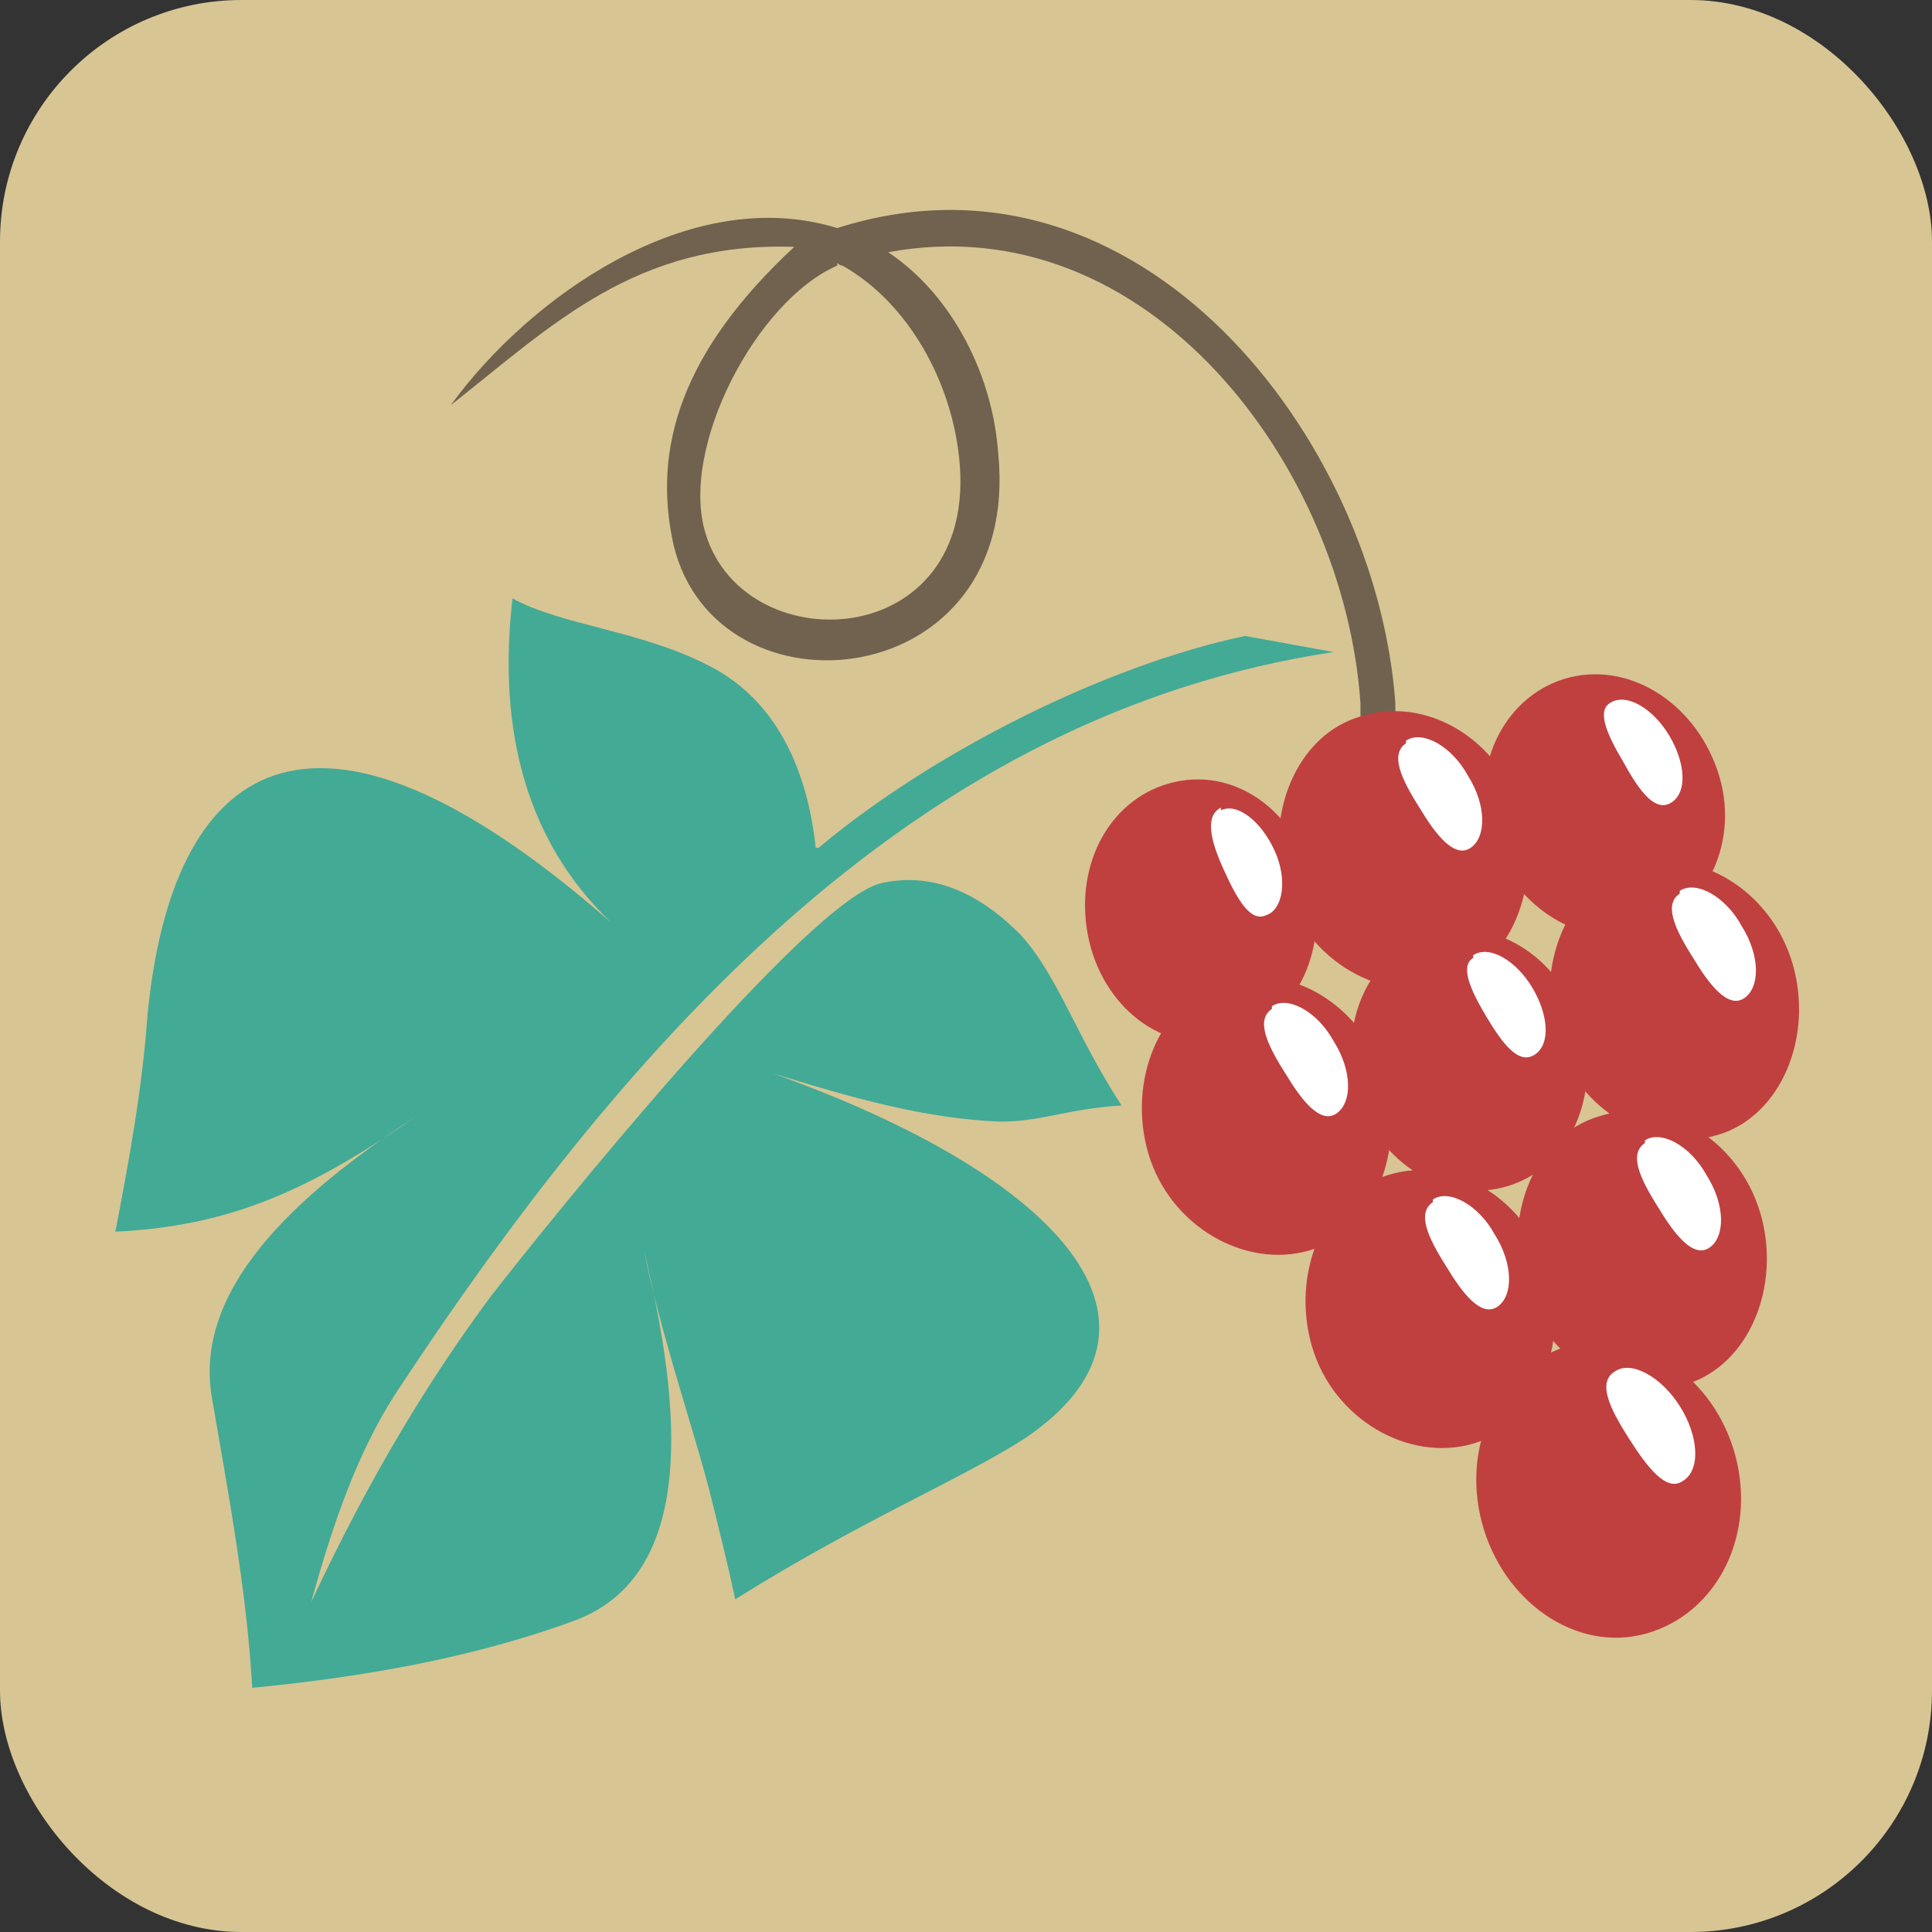 <?xml version="1.0" encoding="UTF-8"?>
<svg xmlns="http://www.w3.org/2000/svg" width="1in" height="1in" version="1.1" viewBox="0 0 72 72">
  <rect x="0" y="0" width="72" height="72" fill="#333333" stroke="none"/>
  <defs>
    <style>
      .cls-1 {
        fill: #c04040;
      }

      .cls-1, .cls-2, .cls-3, .cls-4 {
        fill-rule: evenodd;
      }

      .cls-5 {
        fill: #d7c593;
      }

      .cls-2 {
        fill: #fff;
      }

      .cls-3 {
        fill: #43aa96;
      }

      .cls-4 {
        fill: #71624f;
      }
    </style>
  </defs>
  <!-- Generator: Adobe Illustrator 28.7.1, SVG Export Plug-In . SVG Version: 1.2.0 Build 142)  -->
  <g>
    <g id="Layer_1">
      <rect class="cls-5" x="0" width="72" height="72" rx="9" ry="9"/>
      <g>
        <path class="cls-4" d="M31.2,9.9c-3,1.3-5.9,6.8-4.9,10,1.5,4.9,10.5,4.4,9.4-3.2-.4-2.8-2-5.5-4.3-6.8,0,0-.1,0-.2-.1h0ZM50.7,28c0-.6,0-1.2,0-1.8-.6-8.8-7.9-18.6-17.6-16.8,2.4,1.6,3.9,4.6,4.1,7.5.9,9-10.5,10.1-12.1,3.4-.8-3.6.3-7.2,4.5-11.1-5.9-.2-9,2.9-12.8,5.9,2.9-4,8.9-8.3,14.4-6.6,11.3-3.6,20.1,7.9,20.8,17.7,0,.6,0,1.2,0,1.9h-1.4Z"/>
        <g>
          <path class="cls-1" d="M44,29.1c2.4-.4,4.6,1.5,5,4.2.4,2.7-1.1,5.1-3.5,5.5-2.4.4-4.6-1.5-5-4.2-.4-2.7,1.1-5.1,3.5-5.5h0Z"/>
          <path class="cls-1" d="M50.7,26.7c2.5-.8,5.2.9,6,3.6s-.4,5.7-2.8,6.4-5.2-.9-6-3.6.4-5.7,2.8-6.4h0Z"/>
          <path class="cls-1" d="M45.6,36.6c2.5-.8,5.2.9,6,3.6s-.4,5.7-2.8,6.4-5.2-.9-6-3.6.4-5.7,2.8-6.4h0Z"/>
          <path class="cls-1" d="M51.7,43.8c2.5-.8,5.2.9,6,3.6s-.4,5.7-2.8,6.4-5.2-.9-6-3.6.4-5.7,2.8-6.4h0Z"/>
          <path class="cls-1" d="M53.3,34.8c2.3-.7,4.8.8,5.6,3.4s-.4,5.3-2.7,6-4.8-.8-5.6-3.4.4-5.3,2.7-6h0Z"/>
          <path class="cls-1" d="M58.3,25.3c2.3-.7,4.8.8,5.7,3.4s-.4,5.3-2.7,6-4.8-.8-5.7-3.4.4-5.3,2.7-6h0Z"/>
          <path class="cls-1" d="M60.8,32.3c2.5-.8,5.2.9,6,3.6s-.4,5.7-2.8,6.4-5.2-.9-6-3.6.4-5.7,2.8-6.4h0Z"/>
          <path class="cls-1" d="M59.6,41.6c2.5-.8,5.2.9,6,3.6s-.4,5.7-2.8,6.4-5.2-.9-6-3.6.4-5.7,2.8-6.4h0Z"/>
          <path class="cls-1" d="M58.3,50.2c2.6-.8,5.4.9,6.3,3.8s-.4,5.9-3,6.8-5.4-.9-6.3-3.8.4-5.9,3-6.8h0Z"/>
        </g>
        <path class="cls-2" d="M45.5,30.2c.6-.3,1.5.4,2,1.5.5,1.1.3,2.2-.3,2.4-.6.3-1.1-.6-1.6-1.7-.5-1.1-.7-2-.1-2.3h0Z"/>
        <path class="cls-2" d="M52.4,27.6c.6-.4,1.7.2,2.3,1.3.7,1.1.7,2.3.1,2.7-.6.4-1.3-.5-1.9-1.5-.7-1.1-1.1-2-.5-2.4h0Z"/>
        <path class="cls-2" d="M47.4,37.5c.6-.4,1.7.2,2.3,1.3.7,1.1.7,2.3.1,2.7-.6.4-1.3-.5-1.9-1.5-.7-1.1-1.1-2-.5-2.4h0Z"/>
        <path class="cls-2" d="M53.4,44.7c.6-.4,1.7.2,2.3,1.3.7,1.1.7,2.3.1,2.7-.6.4-1.3-.5-1.9-1.5-.7-1.1-1.1-2-.5-2.4h0Z"/>
        <path class="cls-2" d="M54.9,35.6c.6-.4,1.6.2,2.2,1.2.6,1,.7,2.1.1,2.5-.6.4-1.2-.4-1.8-1.4-.6-1-1-1.9-.5-2.2h0Z"/>
        <path class="cls-3" d="M30.4,31.6c-.4-3.7-2-5.8-4-6.8-2.5-1.3-5.5-1.5-7.3-2.5-.4,3.5-.2,8.4,3.7,12.1-11.4-10-16.4-5.8-17.3,3.4-.2,2.8-.7,5.5-1.2,8.1,4.2-.2,7.2-1.5,11.2-4.3-4.6,3-8.3,6.5-7.6,10.5.6,3.5,1.3,7.2,1.5,10.8,5.2-.5,9-1.4,12-2.5,4.6-1.7,4-8,2.6-13.8.6,3,1.7,6.2,2.4,8.8.4,1.6.7,2.8,1,4.2,4.8-3,8.3-4.4,10.8-6,6.2-4.2,1.5-9.7-9.4-13.6,2.9.9,5.7,1.7,8.5,1.8,1.5,0,2.6-.5,4.5-.6-1.7-2.6-2.4-4.9-3.8-6.4-1.5-1.5-3.2-2.3-5.1-1.9-2.7.5-12.5,12.7-14.6,15.4-2.3,3.1-4.5,6.7-6.7,11.4.8-2.9,1.7-5.5,3.1-7.7,9-13.7,19.7-25.4,35-27.7-1.1-.2-2.2-.4-3.3-.6-5.2,1.1-11.6,4.3-15.9,7.9h0Z"/>
        <path class="cls-2" d="M60,26.2c.6-.4,1.6.2,2.2,1.2.6,1,.7,2.1.1,2.5-.6.4-1.2-.4-1.8-1.5-.6-1-1-1.9-.5-2.2h0Z"/>
        <path class="cls-2" d="M62.6,33.2c.6-.4,1.7.2,2.3,1.3.7,1.1.7,2.3.1,2.7-.6.4-1.3-.5-1.9-1.5-.7-1.1-1.1-2-.5-2.4h0Z"/>
        <path class="cls-2" d="M61.3,42.5c.6-.4,1.7.2,2.3,1.3.7,1.1.7,2.3.1,2.7-.6.4-1.3-.5-1.9-1.5-.7-1.1-1.1-2-.5-2.4h0Z"/>
        <path class="cls-2" d="M60.2,51.1c.6-.4,1.7.2,2.4,1.3.7,1.1.8,2.4.1,2.8-.6.4-1.3-.5-2-1.6-.7-1.1-1.2-2.1-.5-2.5h0Z"/>
      </g>
    </g>
  </g>
</svg>
